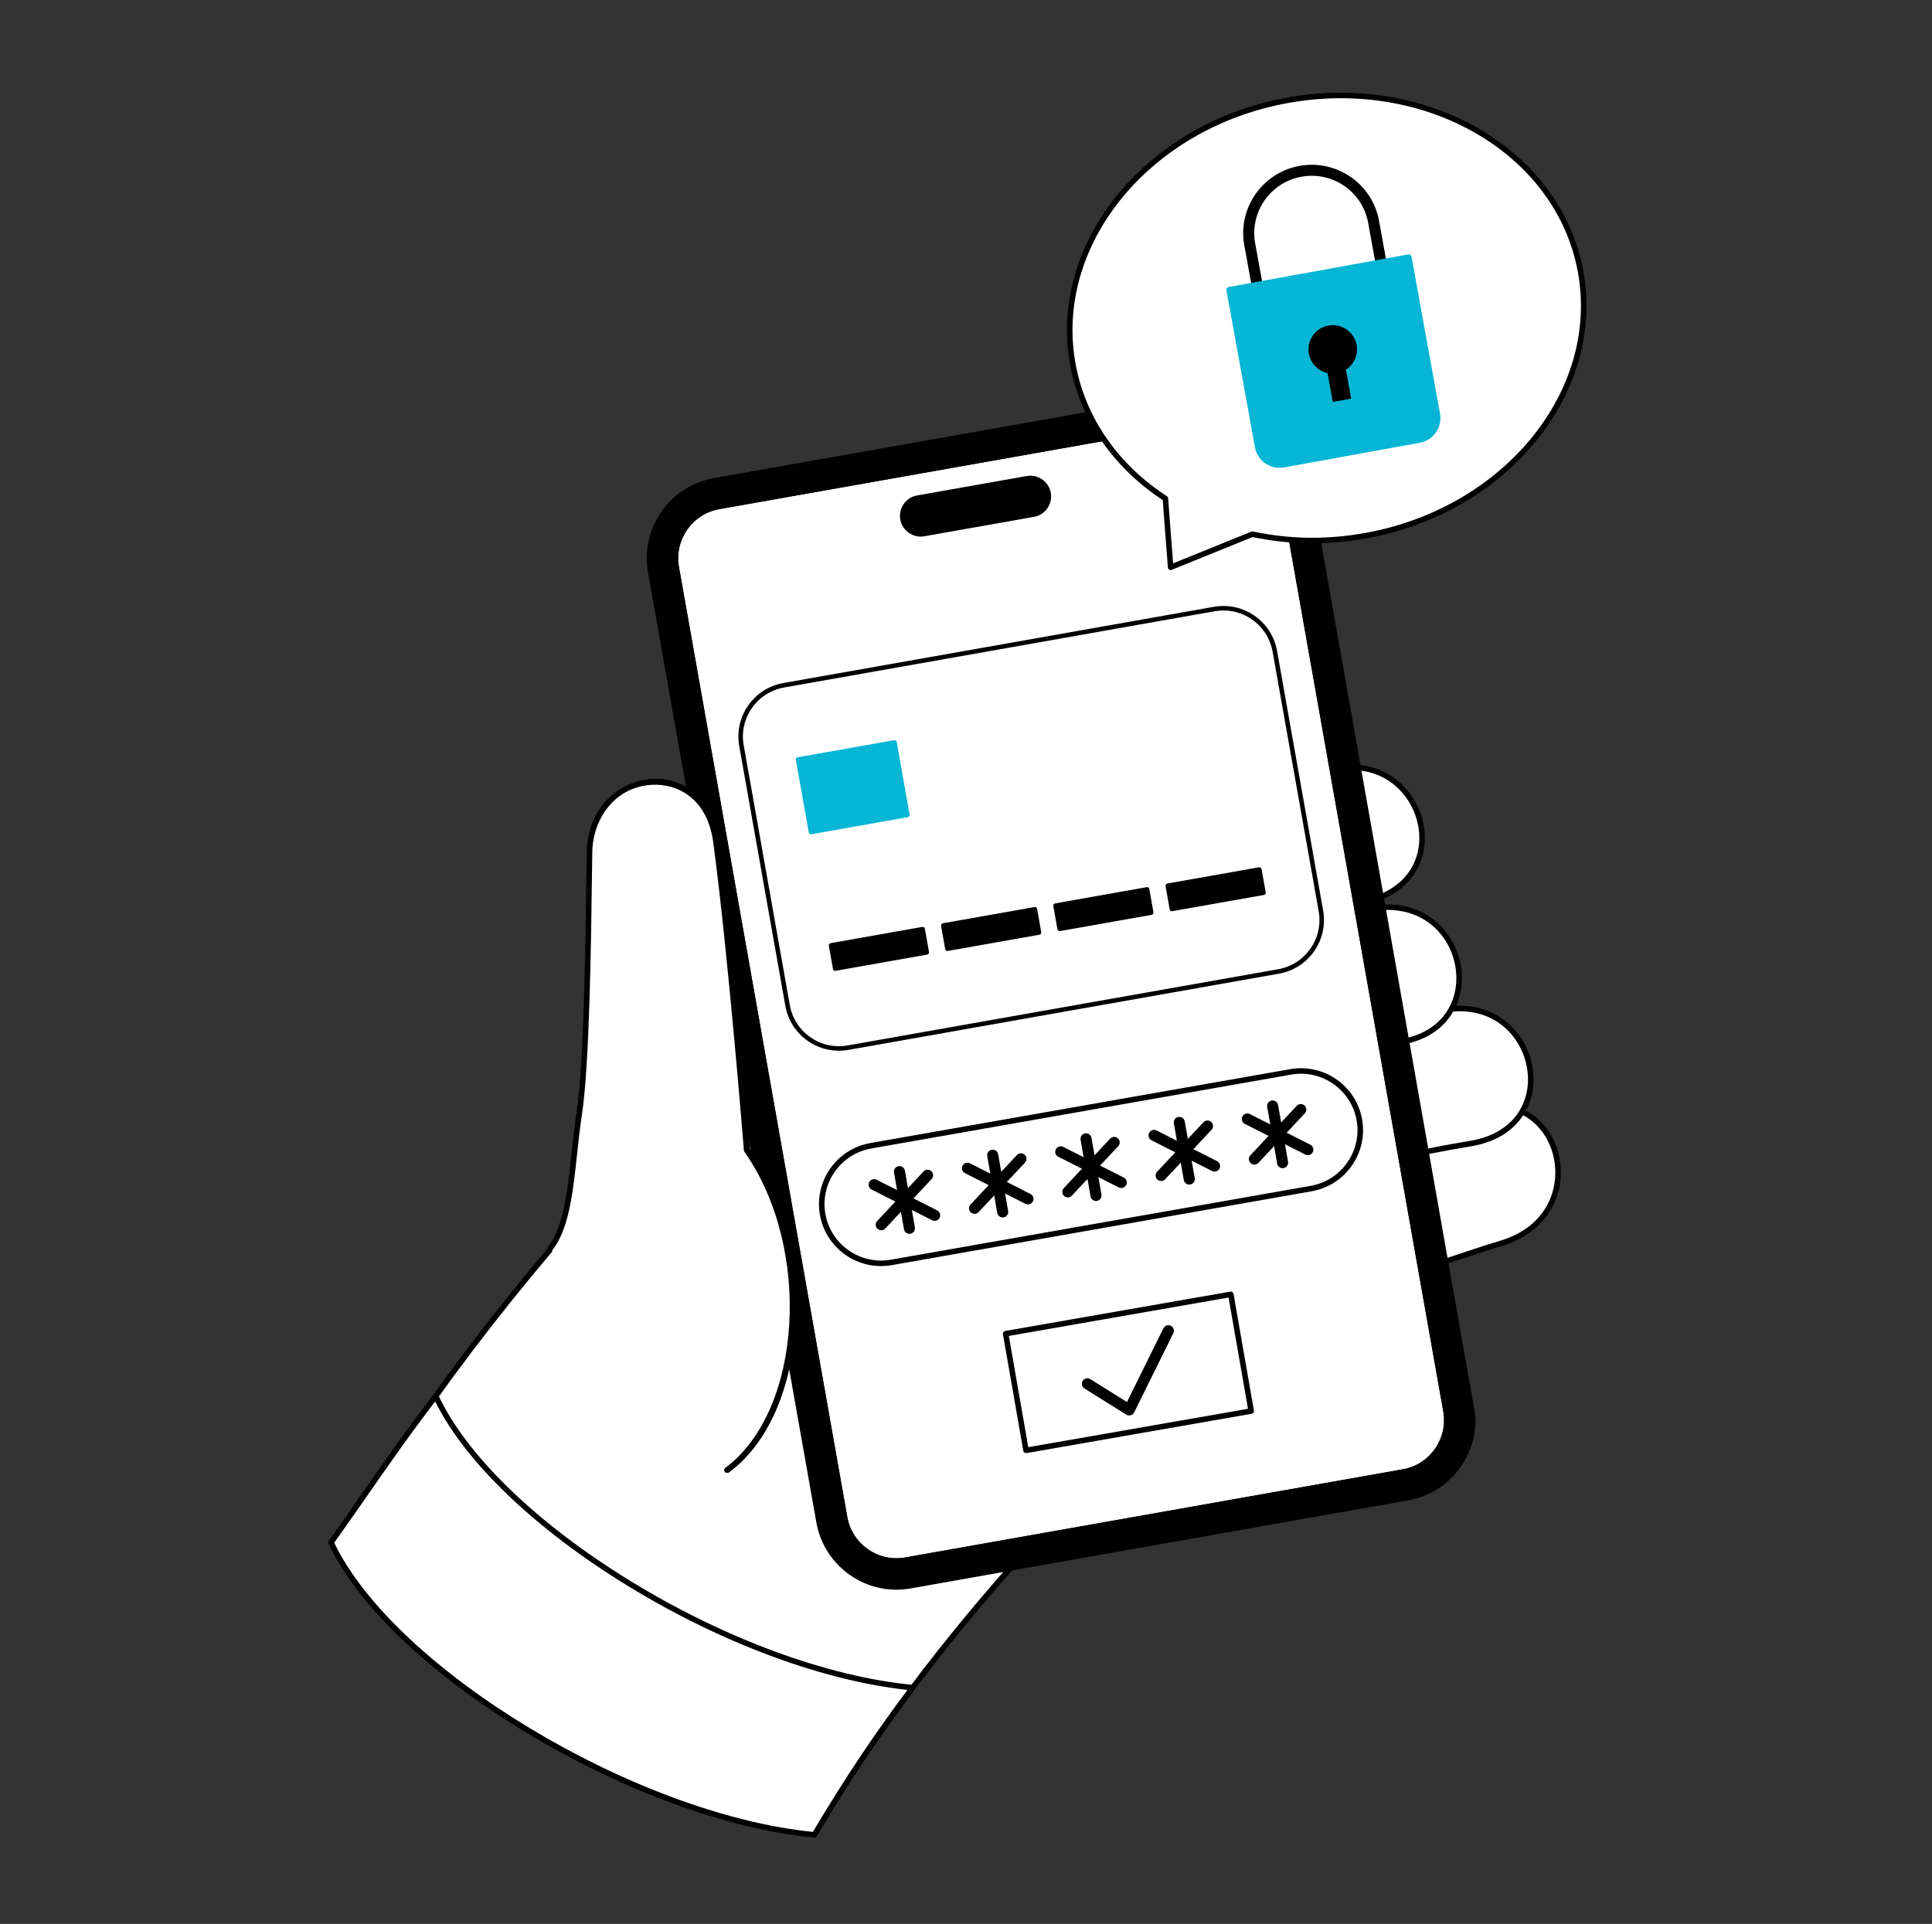 <svg width="246" height="245" viewBox="0 0 246 245" fill="none" xmlns="http://www.w3.org/2000/svg">
<rect x="0" y="0" width="246" height="245" fill="#333333" stroke="none"/>
<g clip-path="url(#clip0_3226_301)">
<path d="M103.686 233.655C113.39 217.017 126.385 201.267 140.661 186.854C172.8 152.645 125.886 104.661 91.081 136.286C74.233 153.253 59.925 170.334 48.402 188.183C61.763 212.924 79.668 228.918 103.686 233.655Z" fill="white"/>
<path d="M103.715 234.008C103.684 234.01 103.653 234.009 103.621 234.002C91.856 231.682 81.158 226.531 71.824 218.692C62.906 211.202 54.923 200.994 48.095 188.352C48.065 188.296 48.05 188.234 48.053 188.17C48.055 188.107 48.075 188.046 48.109 187.992C59.195 170.821 73.17 153.827 90.834 136.038L90.847 136.026C98.999 128.618 108.406 125.042 118.052 125.683C126.638 126.254 134.867 130.141 141.222 136.629C147.579 143.117 151.308 151.436 151.722 160.052C152.187 169.729 148.452 179.08 140.92 187.097C125.316 202.851 112.894 218.574 103.993 233.834C103.934 233.936 103.829 233.999 103.715 234.008ZM48.814 188.2C55.577 200.679 63.47 210.755 72.277 218.151C81.454 225.858 91.961 230.941 103.511 233.261C112.433 218.017 124.847 202.322 140.413 186.606C147.804 178.739 151.474 169.566 151.018 160.086C150.612 151.643 146.954 143.488 140.719 137.123C134.485 130.76 126.419 126.947 118.005 126.388C108.558 125.76 99.332 129.272 91.327 136.543C73.762 154.233 59.853 171.132 48.814 188.2Z" fill="black"/>
<path d="M137.71 189.879C137.71 189.879 158.502 171.109 162.305 168.825C165.31 167.02 185.705 159.95 191.113 158.345C202.947 154.833 199.17 138.596 188.225 141.122C182.019 142.555 159.682 147.693 155.076 150.172C149.016 153.432 137.699 162.877 137.699 162.877" fill="white"/>
<path d="M137.732 190.23C137.659 190.236 137.586 190.218 137.523 190.18C137.46 190.142 137.411 190.085 137.382 190.017C137.353 189.95 137.346 189.875 137.361 189.803C137.377 189.731 137.415 189.665 137.47 189.616C138.32 188.849 158.33 170.796 162.118 168.521C165.113 166.723 185.53 159.632 191.008 158.006C197.14 156.186 198.796 151.033 197.74 147.015C196.787 143.388 193.498 140.266 188.299 141.465L188.077 141.517C169.28 145.855 158.231 148.871 155.238 150.482C149.279 153.688 138.032 163.054 137.919 163.148C137.847 163.208 137.755 163.237 137.662 163.228C137.569 163.22 137.483 163.175 137.423 163.103C137.363 163.031 137.334 162.938 137.343 162.845C137.351 162.751 137.396 162.665 137.468 162.605C137.582 162.511 148.883 153.1 154.904 149.86C157.953 148.219 169.06 145.181 187.918 140.829L188.14 140.777C190.675 140.192 193.019 140.547 194.919 141.802C196.62 142.925 197.863 144.713 198.421 146.836C199.037 149.178 198.76 151.623 197.643 153.722C196.382 156.093 194.156 157.808 191.208 158.683C185.751 160.303 165.439 167.35 162.48 169.127C158.75 171.367 138.149 189.953 137.941 190.141C137.883 190.193 137.81 190.225 137.732 190.23Z" fill="black"/>
<path d="M138.167 166.676C138.167 166.676 154.507 152.536 157.889 151.614C161.27 150.692 181.659 146.53 187.227 145.632C199.413 143.668 195.982 127.383 184.803 128.483C178.465 129.107 153.372 132.298 148.425 133.992C143.477 135.687 129.794 147.4 129.794 147.4" fill="white"/>
<path d="M138.191 167.027C138.117 167.032 138.044 167.014 137.98 166.976C137.917 166.937 137.868 166.879 137.839 166.81C137.811 166.742 137.805 166.666 137.822 166.594C137.839 166.521 137.878 166.456 137.934 166.408C138.604 165.828 154.374 152.204 157.793 151.272C161.264 150.326 181.58 146.183 187.169 145.283C189.807 144.857 191.876 143.699 193.154 141.932C194.277 140.377 194.75 138.397 194.486 136.356C193.948 132.199 190.456 128.28 184.835 128.834C178.745 129.433 153.533 132.614 148.536 134.325C143.709 135.979 130.156 147.551 130.02 147.668C129.985 147.698 129.944 147.721 129.9 147.736C129.856 147.751 129.809 147.756 129.763 147.753C129.716 147.749 129.671 147.737 129.63 147.716C129.588 147.695 129.551 147.666 129.521 147.63C129.491 147.595 129.468 147.554 129.454 147.509C129.439 147.465 129.434 147.418 129.438 147.372C129.442 147.325 129.455 147.28 129.476 147.239C129.497 147.197 129.527 147.161 129.562 147.131C130.123 146.65 143.354 135.354 148.308 133.657C153.354 131.929 178.659 128.732 184.766 128.131C187.551 127.859 190.051 128.604 192.001 130.291C193.726 131.784 194.887 133.961 195.185 136.265C195.472 138.486 194.954 140.645 193.725 142.346C192.335 144.267 190.107 145.524 187.281 145.979C181.703 146.879 161.438 151.01 157.979 151.953C155.365 152.666 144.026 162.069 138.395 166.942C138.338 166.991 138.267 167.021 138.191 167.027Z" fill="black"/>
<path d="M128.409 152.52C128.409 152.52 144.006 138.002 147.475 137.504C150.944 137.005 172.076 133.399 177.684 132.787C189.953 131.447 187.355 115.008 176.134 115.537C169.773 115.836 145.364 117.778 140.246 118.85C135.128 119.922 119.541 133.731 119.541 133.731" fill="white"/>
<path d="M128.438 152.871C128.365 152.877 128.293 152.86 128.23 152.822C128.167 152.784 128.118 152.728 128.088 152.661C128.059 152.594 128.051 152.519 128.066 152.447C128.081 152.376 128.118 152.31 128.172 152.261C128.812 151.665 143.89 137.662 147.428 137.154C148.545 136.993 151.483 136.512 155.201 135.903C163.069 134.615 173.844 132.85 177.648 132.435C180.304 132.145 182.43 131.094 183.796 129.395C184.997 127.9 185.57 125.947 185.41 123.894C185.084 119.715 181.8 115.623 176.154 115.889C169.308 116.212 145.337 118.145 140.321 119.195C135.352 120.236 119.932 133.858 119.777 133.995C119.707 134.057 119.616 134.089 119.522 134.083C119.429 134.077 119.342 134.035 119.28 133.965C119.249 133.93 119.226 133.89 119.211 133.846C119.196 133.802 119.189 133.755 119.192 133.709C119.195 133.663 119.207 133.618 119.227 133.576C119.247 133.534 119.276 133.497 119.31 133.466C119.35 133.432 123.267 129.966 127.759 126.415C133.822 121.622 138.001 118.96 140.177 118.504C145.467 117.397 170.142 115.465 176.121 115.184C178.915 115.052 181.375 115.926 183.237 117.71C184.884 119.289 185.932 121.523 186.113 123.839C186.436 127.976 183.967 132.456 177.725 133.137C173.939 133.55 163.175 135.313 155.315 136.6C151.593 137.209 148.653 137.691 147.528 137.853C146.756 137.963 144.345 139.1 136.874 145.466C132.596 149.11 128.691 152.742 128.652 152.778C128.593 152.832 128.518 152.865 128.438 152.871Z" fill="black"/>
<path d="M119.638 137.966C119.638 137.966 136.083 125.601 139.152 123.905C142.34 122.144 168.426 116.081 173.923 114.817C185.953 112.051 181.456 96.028 170.374 97.866C164.091 98.908 134.124 107.108 129.088 108.894C124.159 110.642 91.081 136.286 91.081 136.286" fill="white"/>
<path d="M119.667 138.318C119.591 138.323 119.515 138.304 119.451 138.263C119.386 138.222 119.337 138.161 119.31 138.09C119.283 138.018 119.28 137.94 119.302 137.867C119.323 137.793 119.368 137.729 119.428 137.683C120.101 137.178 135.929 125.284 138.984 123.596C142.249 121.792 168.598 115.68 173.846 114.473C176.451 113.874 178.439 112.581 179.597 110.733C180.616 109.108 180.958 107.101 180.559 105.081C179.748 100.969 176.009 97.29 170.433 98.214C164.182 99.251 134.283 107.427 129.208 109.226C124.388 110.935 91.629 136.309 91.299 136.565C91.225 136.622 91.131 136.647 91.039 136.635C90.946 136.623 90.862 136.575 90.805 136.501C90.748 136.427 90.723 136.333 90.734 136.241C90.746 136.148 90.794 136.064 90.867 136.006C92.22 134.958 124.047 110.307 128.973 108.561C134.061 106.756 164.047 98.558 170.318 97.517C173.076 97.06 175.623 97.64 177.68 99.194C179.5 100.57 180.801 102.666 181.251 104.945C182.054 109.016 180.124 113.754 174.004 115.161C170.797 115.899 142.574 122.419 139.324 124.215C136.312 125.879 120.016 138.125 119.852 138.248C119.798 138.288 119.734 138.312 119.667 138.318Z" fill="black"/>
<path d="M116.203 214.915C93.33 212.733 63.117 194.123 55.477 177.801C50.684 183.992 46.635 190.136 42.147 196.425C49.787 212.746 80.815 231.473 103.688 233.655C107.401 227.41 111.131 221.655 116.203 214.915Z" fill="white"/>
<path d="M103.717 234.008C103.698 234.01 103.678 234.009 103.657 234.008C92.695 232.962 79.344 228.091 67.026 220.646C54.681 213.183 45.498 204.41 41.831 196.576C41.804 196.519 41.794 196.456 41.799 196.394C41.805 196.331 41.827 196.272 41.863 196.221C43.305 194.2 44.722 192.165 46.093 190.197C48.969 186.066 51.944 181.794 55.202 177.586C55.239 177.539 55.287 177.501 55.343 177.478C55.398 177.454 55.459 177.445 55.519 177.452C55.579 177.459 55.636 177.481 55.685 177.516C55.734 177.551 55.773 177.598 55.799 177.653C59.422 185.393 68.357 194.034 80.314 201.36C92.324 208.719 105.418 213.532 116.239 214.565C116.301 214.571 116.361 214.593 116.412 214.63C116.463 214.667 116.503 214.716 116.528 214.774C116.553 214.831 116.563 214.894 116.556 214.957C116.548 215.019 116.525 215.079 116.487 215.129C111.911 221.21 108.174 226.806 103.993 233.837C103.934 233.937 103.831 234 103.717 234.008ZM42.557 196.462C50.249 212.535 80.838 231.02 103.503 233.283C107.537 226.511 111.168 221.06 115.549 215.204C104.749 214.04 91.815 209.235 79.947 201.963C68.14 194.728 59.238 186.197 55.411 178.47C52.299 182.518 49.439 186.625 46.671 190.601C45.337 192.516 43.96 194.494 42.557 196.462Z" fill="black"/>
<path d="M92.648 187.194C102.61 179.792 103.895 158.938 95.135 146.444C95.135 146.444 93.14 121.4 91.224 107.148C89.714 95.921 75.438 97.803 75.183 108.355C75.092 112.143 75.035 134.27 73.888 141.79C72.907 148.223 72.969 155.441 70.211 158.961" fill="white"/>
<path d="M92.677 187.545C92.601 187.551 92.525 187.532 92.461 187.491C92.396 187.45 92.347 187.388 92.32 187.317C92.294 187.245 92.291 187.166 92.313 187.093C92.334 187.02 92.379 186.955 92.441 186.91C102.231 179.635 103.469 158.94 94.85 146.647C94.814 146.595 94.792 146.535 94.787 146.472C94.767 146.222 92.771 121.275 90.878 107.195C90.118 101.545 86.228 99.738 83.127 99.907C78.268 100.169 75.635 104.362 75.538 108.363C75.523 109.008 75.508 110.213 75.489 111.738C75.393 119.478 75.194 135.583 74.239 141.843C73.986 143.505 73.8 145.239 73.621 146.916C73.094 151.841 72.595 156.493 70.491 159.178C70.433 159.252 70.348 159.3 70.255 159.311C70.163 159.322 70.069 159.296 69.996 159.238C69.922 159.18 69.875 159.095 69.864 159.002C69.853 158.909 69.879 158.816 69.936 158.742C71.916 156.216 72.404 151.662 72.92 146.841C73.1 145.156 73.287 143.413 73.543 141.736C74.49 135.524 74.689 119.453 74.784 111.729C74.803 110.201 74.818 108.994 74.834 108.346C74.898 105.712 75.811 103.429 77.476 101.743C78.981 100.22 80.977 99.316 83.088 99.202C85.092 99.092 87.013 99.72 88.497 100.969C90.16 102.368 91.225 104.488 91.576 107.101C93.412 120.756 95.344 144.606 95.482 146.32C99.664 152.33 101.772 160.499 101.267 168.749C100.758 177.06 97.694 183.885 92.861 187.477C92.805 187.518 92.742 187.541 92.677 187.545Z" fill="black"/>
</g>
<g clip-path="url(#clip1_3226_301)">
<path d="M91.559 64.654L154.946 53.424C158.497 52.795 161.886 55.167 162.515 58.722L183.951 179.714C184.58 183.269 182.213 186.661 178.662 187.29L115.275 198.52C111.724 199.149 108.336 196.777 107.706 193.222L86.271 72.23C85.641 68.675 88.008 65.283 91.559 64.654Z" fill="white"/>
<path d="M115.308 198.699L178.695 187.469C182.339 186.824 184.777 183.331 184.131 179.682L162.696 58.69C162.049 55.042 158.559 52.599 154.916 53.245L91.528 64.475C87.885 65.12 85.446 68.613 86.093 72.262L107.528 193.254C108.174 196.902 111.664 199.345 115.308 198.699ZM154.979 53.603C158.425 52.993 161.726 55.303 162.337 58.754L183.773 179.746C184.384 183.196 182.078 186.5 178.632 187.111L115.244 198.341C111.798 198.951 108.497 196.641 107.886 193.19L86.451 72.198C85.84 68.748 88.146 65.444 91.592 64.833L154.979 53.603Z" fill="black"/>
<path d="M90.923 61.068L154.31 49.838C159.83 48.86 165.117 52.56 166.096 58.087L187.531 179.079C188.51 184.605 184.816 189.897 179.297 190.875L115.91 202.105C110.39 203.082 105.103 199.382 104.124 193.855L82.689 72.863C81.71 67.337 85.404 62.045 90.923 61.068ZM107.705 193.221C108.335 196.776 111.724 199.148 115.274 198.519L178.662 187.289C182.212 186.66 184.58 183.268 183.95 179.713L162.515 58.721C161.885 55.166 158.496 52.794 154.946 53.423L91.558 64.653C88.008 65.282 85.64 68.674 86.27 72.229L107.705 193.221Z" fill="black"/>
<path d="M115.943 202.284L179.33 191.054C184.948 190.059 188.708 184.672 187.711 179.047L166.276 58.055C165.28 52.43 159.898 48.663 154.28 49.659L90.893 60.888C85.274 61.884 81.514 67.27 82.511 72.895L103.946 193.887C104.943 199.512 110.324 203.279 115.943 202.284ZM154.343 50.017C159.764 49.057 164.956 52.691 165.918 58.119L187.353 179.111C188.315 184.538 184.687 189.735 179.266 190.695L115.879 201.925C110.458 202.886 105.266 199.251 104.304 193.824L82.869 72.832C81.907 67.404 85.535 62.207 90.956 61.247L154.343 50.017ZM115.307 198.698L178.694 187.468C182.338 186.823 184.776 183.33 184.13 179.682L162.695 58.69C162.049 55.041 158.559 52.599 154.915 53.244L91.528 64.474C87.884 65.12 85.446 68.613 86.092 72.261L107.527 193.253C108.174 196.901 111.664 199.344 115.307 198.698L115.307 198.698ZM154.979 53.603C158.425 52.992 161.726 55.303 162.337 58.753L183.772 179.745C184.383 183.196 182.077 186.499 178.631 187.11L115.244 198.34C111.798 198.95 108.497 196.64 107.885 193.189L86.45 72.197C85.839 68.747 88.145 65.443 91.591 64.833L154.979 53.603Z" fill="black"/>
<path d="M116.8 63.274L130.77 60.799C132.105 60.563 133.38 61.455 133.616 62.792L133.616 62.792C133.853 64.129 132.963 65.405 131.627 65.641L117.658 68.116C116.322 68.353 115.048 67.46 114.811 66.124L114.811 66.124C114.574 64.787 115.465 63.511 116.8 63.274Z" fill="black"/>
<path d="M117.691 68.295L131.66 65.82C133.092 65.567 134.051 64.194 133.797 62.76C133.543 61.327 132.171 60.367 130.739 60.62L116.769 63.095C115.337 63.349 114.379 64.722 114.633 66.155C114.887 67.589 116.259 68.549 117.691 68.295ZM130.803 60.979C132.037 60.76 133.219 61.588 133.438 62.824C133.657 64.059 132.831 65.243 131.597 65.462L117.627 67.937C116.393 68.155 115.21 67.328 114.991 66.092C114.772 64.856 115.598 63.672 116.833 63.454L130.803 60.979Z" fill="black"/>
</g>
<g clip-path="url(#clip2_3226_301)">
<path d="M136.608 46.425C133.8 31.125 145.994 16.067 163.843 12.79C181.693 9.514 198.44 19.261 201.248 34.56C204.056 49.86 191.862 64.919 174.013 68.195C168.978 69.119 164.031 69.007 159.46 68.026L149.055 72.244L148.382 63.483C142.284 59.521 137.921 53.581 136.608 46.425Z" fill="white"/>
<path d="M174.078 68.539C169.147 69.444 164.241 69.395 159.494 68.391L149.19 72.568C149.138 72.589 149.083 72.597 149.028 72.593C148.973 72.588 148.92 72.571 148.873 72.542C148.826 72.513 148.786 72.473 148.758 72.426C148.729 72.379 148.712 72.326 148.707 72.271L148.048 63.682C141.719 59.519 137.537 53.419 136.265 46.488C133.427 31.023 145.771 15.752 163.783 12.446C181.794 9.14 198.757 19.032 201.596 34.497C204.434 49.962 192.09 65.233 174.078 68.539ZM159.399 67.681C159.444 67.673 159.491 67.674 159.536 67.683C164.225 68.689 169.075 68.745 173.952 67.85C191.582 64.614 203.674 49.709 200.905 34.624C198.136 19.538 181.54 9.899 163.909 13.135C146.278 16.371 134.187 31.276 136.956 46.361C138.203 53.154 142.33 59.131 148.577 63.19C148.668 63.249 148.727 63.347 148.735 63.456L149.371 71.739L159.33 67.702C159.352 67.692 159.376 67.686 159.399 67.681Z" fill="black"/>
</g>
<g clip-path="url(#clip3_3226_301)">
<path d="M162.809 123.707L107.983 133.415C104.37 134.055 100.921 131.646 100.28 128.034L94.412 94.962C93.771 91.35 96.181 87.904 99.794 87.264L154.62 77.556C158.234 76.916 161.683 79.325 162.324 82.937L168.192 116.009C168.832 119.621 166.423 123.067 162.809 123.707Z" fill="white"/>
<path d="M105.744 133.725C104.716 133.564 103.73 133.17 102.852 132.556C101.334 131.496 100.32 129.908 99.996 128.086L94.128 95.014C93.805 93.191 94.211 91.352 95.271 89.835C96.332 88.318 97.92 87.305 99.744 86.982L154.569 77.274C158.334 76.608 161.939 79.126 162.607 82.888L168.475 115.96C169.142 119.722 166.623 123.326 162.859 123.992L108.033 133.7C107.277 133.835 106.503 133.844 105.744 133.725ZM156.758 77.818C156.083 77.713 155.379 77.715 154.67 77.841L99.844 87.549C98.172 87.845 96.716 88.774 95.743 90.165C94.77 91.556 94.398 93.242 94.695 94.913L100.563 127.985C100.859 129.657 101.789 131.112 103.181 132.085C104.573 133.057 106.261 133.429 107.933 133.133L162.758 123.425C166.21 122.814 168.52 119.51 167.908 116.061L162.04 82.989C161.553 80.248 159.367 78.227 156.758 77.818Z" fill="black"/>
<path d="M101.616 96.719L113.89 94.546L115.529 103.783L103.255 105.956L101.616 96.719Z" fill="#06B6D4"/>
<path d="M103.216 106.24C103.157 106.23 103.102 106.203 103.059 106.161C103.016 106.119 102.988 106.064 102.977 106.005L101.338 96.768C101.325 96.693 101.342 96.616 101.386 96.554C101.43 96.491 101.496 96.448 101.571 96.435L113.845 94.262C113.92 94.249 113.998 94.266 114.06 94.309C114.123 94.353 114.165 94.42 114.179 94.495L115.818 103.732C115.831 103.807 115.814 103.884 115.77 103.947C115.727 104.009 115.66 104.052 115.585 104.065L103.311 106.238C103.279 106.244 103.247 106.244 103.216 106.24ZM101.956 96.951L103.494 105.622L115.201 103.549L113.663 94.879L101.956 96.951Z" fill="#06B6D4"/>
<path d="M105.812 120.388L117.472 118.324L117.996 121.282L106.336 123.346L105.812 120.388Z" fill="black"/>
<path d="M106.301 123.63C106.242 123.621 106.187 123.593 106.144 123.551C106.101 123.509 106.073 123.455 106.062 123.396L105.537 120.438C105.531 120.401 105.532 120.363 105.54 120.326C105.548 120.289 105.563 120.254 105.585 120.223C105.606 120.192 105.634 120.166 105.666 120.146C105.698 120.125 105.733 120.112 105.771 120.105L117.431 118.04C117.468 118.034 117.506 118.035 117.543 118.043C117.58 118.051 117.615 118.066 117.646 118.088C117.677 118.109 117.703 118.137 117.723 118.169C117.744 118.201 117.758 118.236 117.764 118.273L118.289 121.231C118.295 121.268 118.295 121.306 118.287 121.343C118.278 121.38 118.263 121.415 118.241 121.446C118.22 121.477 118.192 121.503 118.16 121.523C118.129 121.544 118.093 121.557 118.056 121.564L106.396 123.629C106.364 123.635 106.332 123.635 106.301 123.63ZM106.154 120.621L106.579 123.012L117.672 121.048L117.248 118.657L106.154 120.621ZM120.11 117.859L131.769 115.795L132.294 118.752L120.634 120.816L120.11 117.859Z" fill="black"/>
<path d="M120.59 121.1C120.531 121.091 120.476 121.063 120.433 121.021C120.39 120.979 120.362 120.925 120.351 120.866L119.827 117.909C119.82 117.872 119.821 117.833 119.829 117.797C119.837 117.76 119.852 117.725 119.874 117.694C119.896 117.663 119.923 117.636 119.955 117.616C119.987 117.596 120.022 117.582 120.06 117.575L131.72 115.511C131.795 115.497 131.872 115.515 131.935 115.558C131.997 115.602 132.04 115.669 132.053 115.744L132.578 118.701C132.585 118.738 132.584 118.776 132.576 118.813C132.568 118.85 132.552 118.885 132.531 118.916C132.509 118.947 132.481 118.973 132.45 118.994C132.418 119.014 132.382 119.028 132.345 119.034L120.685 121.099C120.654 121.105 120.621 121.105 120.59 121.1ZM120.443 118.091L120.868 120.482L131.961 118.518L131.537 116.127L120.443 118.091ZM134.399 115.33L146.059 113.266L146.583 116.223L134.923 118.287L134.399 115.33Z" fill="black"/>
<path d="M134.879 118.568C134.82 118.559 134.765 118.531 134.722 118.489C134.679 118.447 134.651 118.393 134.64 118.334L134.116 115.377C134.109 115.34 134.11 115.301 134.118 115.265C134.126 115.228 134.141 115.193 134.163 115.162C134.185 115.131 134.212 115.104 134.244 115.084C134.276 115.064 134.312 115.05 134.349 115.043L146.009 112.979C146.046 112.972 146.084 112.973 146.121 112.981C146.158 112.989 146.193 113.004 146.224 113.026C146.255 113.048 146.281 113.075 146.302 113.107C146.322 113.139 146.336 113.174 146.342 113.212L146.867 116.169C146.874 116.206 146.873 116.244 146.865 116.281C146.857 116.318 146.841 116.353 146.82 116.384C146.798 116.415 146.77 116.441 146.739 116.462C146.707 116.482 146.671 116.496 146.634 116.502L134.974 118.567C134.943 118.573 134.911 118.573 134.879 118.568ZM134.732 115.559L135.157 117.95L146.25 115.986L145.826 113.595L134.732 115.559ZM148.688 112.798L160.348 110.734L160.872 113.692L149.213 115.756L148.688 112.798Z" fill="black"/>
<path d="M149.172 116.037C149.113 116.028 149.058 116.001 149.015 115.959C148.973 115.917 148.944 115.862 148.934 115.803L148.409 112.846C148.402 112.809 148.403 112.771 148.411 112.734C148.419 112.697 148.435 112.662 148.456 112.631C148.478 112.6 148.505 112.574 148.537 112.553C148.569 112.533 148.605 112.519 148.642 112.513L160.302 110.448C160.339 110.441 160.377 110.442 160.414 110.45C160.451 110.458 160.486 110.474 160.517 110.495C160.548 110.517 160.574 110.545 160.595 110.576C160.615 110.608 160.629 110.644 160.636 110.681L161.16 113.638C161.167 113.676 161.166 113.714 161.158 113.751C161.15 113.788 161.134 113.822 161.113 113.853C161.091 113.884 161.064 113.911 161.032 113.931C161 113.951 160.964 113.965 160.927 113.972L149.267 116.036C149.236 116.042 149.204 116.042 149.172 116.037ZM149.026 113.029L149.45 115.42L160.543 113.455L160.119 111.064L149.026 113.029Z" fill="black"/>
</g>
<g clip-path="url(#clip4_3226_301)">
<path d="M166.953 151.358L113.494 160.766C109.384 161.49 105.467 158.75 104.745 154.647C104.023 150.545 106.769 146.632 110.879 145.909L164.338 136.501C168.448 135.778 172.365 138.518 173.087 142.62C173.809 146.723 171.063 150.635 166.953 151.358Z" fill="white"/>
<path d="M167.016 151.705L113.556 161.113C109.262 161.869 105.154 158.996 104.4 154.709C103.645 150.421 106.525 146.319 110.82 145.563L164.279 136.155C168.574 135.399 172.681 138.272 173.436 142.559C174.19 146.847 171.31 150.949 167.016 151.705ZM110.942 146.256C107.03 146.944 104.406 150.681 105.093 154.586C105.781 158.492 109.523 161.109 113.435 160.42L166.894 151.012C170.806 150.324 173.429 146.587 172.742 142.681C172.055 138.776 168.313 136.159 164.401 136.848L110.942 146.256Z" fill="black"/>
<path d="M115.919 157.116C115.735 157.149 115.546 157.107 115.393 157C115.24 156.893 115.135 156.729 115.103 156.546L113.833 149.328C113.801 149.144 113.843 148.955 113.95 148.802C114.057 148.649 114.221 148.545 114.405 148.513C114.589 148.48 114.778 148.522 114.931 148.629C115.084 148.736 115.188 148.9 115.221 149.083L116.491 156.301C116.523 156.485 116.481 156.674 116.374 156.827C116.267 156.98 116.103 157.084 115.919 157.116Z" fill="black"/>
<path d="M112.329 156.658C112.183 156.684 112.033 156.663 111.9 156.599C111.767 156.535 111.657 156.431 111.587 156.301C111.516 156.171 111.489 156.023 111.507 155.876C111.526 155.73 111.591 155.593 111.692 155.485L117.596 149.184C117.724 149.048 117.9 148.968 118.087 148.961C118.274 148.955 118.456 149.023 118.592 149.151C118.728 149.278 118.809 149.454 118.815 149.641C118.821 149.827 118.753 150.009 118.625 150.145L112.721 156.446C112.617 156.557 112.479 156.632 112.329 156.658Z" fill="black"/>
<path d="M119.128 155.462C118.983 155.487 118.829 155.468 118.688 155.396L110.987 151.489C110.905 151.447 110.831 151.39 110.771 151.319C110.711 151.249 110.665 151.168 110.637 151.08C110.608 150.992 110.597 150.9 110.604 150.808C110.611 150.715 110.637 150.626 110.679 150.543C110.721 150.461 110.778 150.388 110.849 150.328C110.919 150.267 111 150.222 111.088 150.193C111.176 150.164 111.269 150.153 111.361 150.161C111.454 150.168 111.544 150.193 111.626 150.235L119.327 154.142C119.458 154.208 119.566 154.315 119.634 154.446C119.701 154.577 119.726 154.727 119.704 154.873C119.682 155.019 119.615 155.154 119.511 155.26C119.408 155.366 119.274 155.436 119.128 155.462ZM127.793 155.027C127.609 155.059 127.42 155.017 127.267 154.91C127.114 154.803 127.01 154.64 126.977 154.456L125.707 147.238C125.675 147.054 125.717 146.865 125.824 146.712C125.931 146.56 126.095 146.456 126.279 146.423C126.463 146.391 126.653 146.433 126.806 146.54C126.959 146.647 127.063 146.81 127.095 146.994L128.365 154.212C128.398 154.395 128.355 154.585 128.248 154.737C128.141 154.89 127.977 154.994 127.793 155.027Z" fill="black"/>
<path d="M124.212 154.568C124.066 154.594 123.916 154.574 123.783 154.509C123.65 154.445 123.54 154.341 123.47 154.211C123.399 154.081 123.371 153.933 123.39 153.786C123.409 153.64 123.474 153.503 123.575 153.395L129.479 147.094C129.607 146.958 129.783 146.878 129.97 146.872C130.063 146.869 130.155 146.884 130.241 146.916C130.328 146.949 130.407 146.998 130.475 147.061C130.542 147.124 130.597 147.2 130.635 147.284C130.673 147.368 130.694 147.459 130.698 147.551C130.701 147.643 130.685 147.735 130.653 147.822C130.62 147.908 130.571 147.988 130.508 148.055L124.604 154.356C124.5 154.467 124.362 154.542 124.212 154.568Z" fill="black"/>
<path d="M131.011 153.37C130.866 153.395 130.712 153.376 130.57 153.304L122.87 149.397C122.787 149.355 122.714 149.298 122.654 149.228C122.594 149.157 122.548 149.076 122.519 148.988C122.491 148.9 122.48 148.808 122.487 148.716C122.494 148.624 122.519 148.534 122.561 148.451C122.603 148.369 122.661 148.296 122.731 148.236C122.802 148.176 122.883 148.13 122.971 148.101C123.059 148.073 123.152 148.062 123.244 148.069C123.337 148.076 123.426 148.101 123.509 148.143L131.209 152.05C131.341 152.117 131.449 152.223 131.516 152.354C131.584 152.486 131.609 152.635 131.587 152.781C131.565 152.927 131.498 153.062 131.394 153.168C131.291 153.274 131.157 153.344 131.011 153.37ZM139.676 152.935C139.492 152.967 139.303 152.925 139.15 152.818C138.997 152.711 138.893 152.548 138.86 152.364L137.59 145.146C137.558 144.962 137.6 144.773 137.707 144.621C137.814 144.468 137.978 144.364 138.162 144.331C138.346 144.299 138.536 144.341 138.689 144.448C138.842 144.555 138.946 144.718 138.978 144.902L140.248 152.12C140.281 152.304 140.238 152.493 140.131 152.646C140.024 152.798 139.86 152.902 139.676 152.935Z" fill="black"/>
<path d="M136.087 152.477C135.941 152.502 135.791 152.482 135.658 152.418C135.525 152.354 135.415 152.249 135.345 152.119C135.274 151.99 135.246 151.841 135.265 151.695C135.284 151.548 135.349 151.411 135.45 151.303L141.354 145.003C141.482 144.866 141.658 144.786 141.845 144.78C142.032 144.774 142.213 144.842 142.35 144.969C142.486 145.096 142.566 145.273 142.573 145.459C142.579 145.646 142.51 145.827 142.383 145.963L136.479 152.264C136.375 152.376 136.237 152.45 136.087 152.477Z" fill="black"/>
<path d="M142.886 151.28C142.741 151.306 142.587 151.286 142.445 151.214L134.745 147.307C134.578 147.223 134.452 147.076 134.394 146.898C134.337 146.721 134.352 146.528 134.436 146.362C134.521 146.195 134.669 146.069 134.846 146.011C135.024 145.954 135.217 145.969 135.384 146.053L143.084 149.96C143.216 150.027 143.324 150.133 143.391 150.265C143.459 150.396 143.484 150.545 143.462 150.691C143.44 150.837 143.373 150.972 143.269 151.078C143.166 151.184 143.032 151.254 142.886 151.28ZM151.551 150.845C151.367 150.877 151.178 150.835 151.025 150.728C150.872 150.621 150.768 150.458 150.735 150.274L149.465 143.056C149.433 142.873 149.475 142.684 149.582 142.531C149.69 142.378 149.853 142.274 150.037 142.241C150.221 142.209 150.411 142.251 150.564 142.358C150.717 142.465 150.821 142.628 150.853 142.812L152.123 150.03C152.156 150.214 152.114 150.403 152.006 150.556C151.899 150.708 151.735 150.813 151.551 150.845Z" fill="black"/>
<path d="M147.969 150.387C147.824 150.413 147.674 150.392 147.541 150.328C147.407 150.264 147.298 150.159 147.227 150.03C147.157 149.9 147.129 149.751 147.148 149.605C147.167 149.458 147.232 149.321 147.333 149.214L153.237 142.913C153.364 142.776 153.541 142.696 153.728 142.69C153.915 142.684 154.096 142.752 154.233 142.879C154.369 143.007 154.449 143.183 154.455 143.369C154.462 143.556 154.393 143.737 154.266 143.873L148.361 150.174C148.257 150.286 148.12 150.36 147.969 150.387Z" fill="black"/>
<path d="M154.769 149.19C154.624 149.216 154.47 149.196 154.328 149.124L146.628 145.218C146.461 145.133 146.335 144.986 146.277 144.809C146.219 144.631 146.234 144.438 146.319 144.272C146.404 144.105 146.551 143.979 146.729 143.922C146.907 143.864 147.1 143.879 147.267 143.963L154.967 147.87C155.099 147.937 155.206 148.043 155.274 148.175C155.342 148.306 155.367 148.455 155.345 148.601C155.323 148.747 155.255 148.883 155.152 148.988C155.049 149.094 154.915 149.165 154.769 149.19ZM163.434 148.755C163.25 148.788 163.06 148.746 162.907 148.639C162.754 148.532 162.65 148.368 162.618 148.185L161.348 140.967C161.315 140.783 161.357 140.594 161.465 140.441C161.572 140.288 161.736 140.184 161.92 140.152C162.104 140.119 162.293 140.161 162.446 140.268C162.599 140.375 162.703 140.539 162.736 140.722L164.006 147.94C164.038 148.124 163.996 148.313 163.889 148.466C163.782 148.619 163.618 148.723 163.434 148.755Z" fill="black"/>
<path d="M159.844 148.295C159.699 148.321 159.549 148.3 159.416 148.236C159.282 148.172 159.173 148.068 159.102 147.938C159.032 147.808 159.004 147.659 159.023 147.513C159.042 147.366 159.107 147.23 159.208 147.122L165.112 140.821C165.239 140.685 165.416 140.604 165.603 140.598C165.79 140.592 165.971 140.66 166.108 140.787C166.244 140.915 166.324 141.091 166.33 141.278C166.337 141.464 166.268 141.645 166.141 141.782L160.236 148.083C160.132 148.194 159.995 148.269 159.844 148.295Z" fill="black"/>
<path d="M166.646 147.098C166.5 147.124 166.346 147.104 166.205 147.032L158.504 143.126C158.422 143.084 158.348 143.026 158.288 142.956C158.228 142.886 158.182 142.804 158.154 142.717C158.125 142.629 158.114 142.536 158.121 142.444C158.128 142.352 158.154 142.262 158.196 142.18C158.238 142.097 158.295 142.024 158.366 141.964C158.436 141.904 158.518 141.858 158.606 141.83C158.694 141.801 158.786 141.79 158.879 141.797C158.971 141.804 159.061 141.829 159.143 141.871L166.844 145.778C166.976 145.845 167.083 145.951 167.151 146.083C167.218 146.214 167.243 146.363 167.221 146.509C167.199 146.655 167.132 146.791 167.029 146.896C166.925 147.002 166.791 147.073 166.646 147.098Z" fill="black"/>
</g>
<g clip-path="url(#clip5_3226_301)">
<path d="M128.047 169.84L156.717 164.83L159.314 179.691L130.643 184.7L128.047 169.84Z" fill="white"/>
<path d="M159.375 180.038L130.705 185.047C130.613 185.063 130.518 185.042 130.442 184.989C130.366 184.935 130.314 184.853 130.298 184.762L127.701 169.901C127.685 169.809 127.706 169.715 127.76 169.638C127.814 169.562 127.895 169.51 127.987 169.494L156.658 164.485C156.749 164.469 156.844 164.49 156.92 164.543C156.997 164.597 157.049 164.679 157.065 164.771L159.661 179.631C159.677 179.723 159.656 179.817 159.602 179.894C159.549 179.97 159.467 180.022 159.375 180.038ZM130.93 184.294L158.907 179.406L156.432 165.238L128.455 170.126L130.93 184.294Z" fill="black"/>
<path d="M143.904 180.245C143.733 180.275 143.557 180.241 143.41 180.149L138.078 176.818C137.749 176.612 137.649 176.178 137.855 175.849C138.061 175.52 138.495 175.42 138.824 175.625L143.496 178.544L148.136 169.153C148.219 168.986 148.364 168.858 148.541 168.798C148.718 168.738 148.911 168.751 149.079 168.834C149.246 168.916 149.374 169.062 149.433 169.239C149.493 169.415 149.481 169.609 149.398 169.776L144.414 179.864C144.365 179.963 144.293 180.049 144.204 180.116C144.116 180.182 144.013 180.226 143.904 180.245Z" fill="black"/>
</g>
<g clip-path="url(#clip6_3226_301)">
<path d="M92.564 187.208C102.56 179.808 103.857 158.959 95.073 146.469C95.073 146.469 93.079 121.43 91.161 107.182C89.651 95.957 75.327 97.838 75.068 108.387C74.975 112.175 74.911 134.297 73.758 141.815C72.771 148.246 72.831 155.463 70.062 158.981" fill="white"/>
<path d="M92.563 187.561C92.488 187.561 92.416 187.537 92.355 187.494C92.295 187.45 92.25 187.389 92.227 187.319C92.203 187.248 92.203 187.172 92.225 187.101C92.248 187.03 92.292 186.968 92.352 186.924C102.176 179.652 103.426 158.961 94.782 146.671C94.746 146.619 94.724 146.559 94.719 146.496C94.699 146.246 92.704 121.304 90.81 107.228C90.049 101.579 86.148 99.773 83.036 99.942C78.166 100.207 75.518 104.395 75.42 108.395C75.404 109.04 75.389 110.246 75.369 111.773C75.271 119.51 75.066 135.61 74.106 141.868C73.851 143.529 73.664 145.263 73.484 146.939C72.953 151.863 72.452 156.514 70.339 159.199C70.281 159.271 70.196 159.317 70.104 159.328C70.012 159.338 69.919 159.312 69.846 159.254C69.773 159.197 69.725 159.113 69.714 159.021C69.702 158.929 69.727 158.836 69.783 158.763C71.771 156.237 72.261 151.684 72.781 146.864C72.962 145.179 73.15 143.438 73.407 141.761C74.359 135.551 74.564 119.485 74.663 111.764C74.682 110.235 74.697 109.027 74.713 108.378C74.778 105.744 75.695 103.462 77.366 101.777C78.876 100.255 80.876 99.353 82.998 99.237C85.007 99.127 86.934 99.755 88.424 101.004C90.092 102.403 91.159 104.522 91.51 107.134C93.348 120.786 95.279 144.631 95.416 146.344C99.61 152.353 101.723 160.52 101.213 168.769C100.699 177.077 97.623 183.901 92.773 187.491C92.712 187.536 92.638 187.561 92.563 187.561Z" fill="black"/>
</g>
<g clip-path="url(#clip7_3226_301)">
<path d="M175.957 34.078C175.773 34.111 175.584 34.07 175.43 33.965C175.277 33.859 175.172 33.697 175.139 33.514L174.204 28.366C173.487 24.414 169.677 21.786 165.711 22.506C161.745 23.226 159.102 27.026 159.819 30.977L160.754 36.125C160.787 36.308 160.746 36.497 160.639 36.65C160.533 36.803 160.37 36.907 160.186 36.941C160.003 36.974 159.813 36.933 159.66 36.828C159.507 36.722 159.402 36.56 159.369 36.377L158.434 31.229C157.579 26.517 160.731 21.985 165.46 21.126C170.19 20.268 174.734 23.402 175.589 28.114L176.524 33.262C176.557 33.445 176.516 33.634 176.41 33.787C176.303 33.94 176.14 34.044 175.957 34.078Z" fill="black"/>
<path d="M156.508 36.897L179.386 32.743L183.017 52.745C183.297 54.285 182.27 55.761 180.724 56.042L163.444 59.179C161.898 59.46 160.419 58.439 160.139 56.899L156.508 36.897Z" fill="#06B6D4"/>
<path d="M180.782 56.386L163.502 59.523C161.768 59.837 160.101 58.688 159.788 56.96L156.156 36.958C156.14 36.867 156.16 36.772 156.213 36.696C156.267 36.619 156.348 36.567 156.44 36.55L179.318 32.397C179.41 32.38 179.504 32.401 179.581 32.454C179.658 32.507 179.71 32.588 179.727 32.679L183.358 52.681C183.672 54.409 182.516 56.071 180.782 56.386ZM156.911 37.177L160.48 56.835C160.725 58.182 162.024 59.078 163.377 58.833L180.656 55.696C182.009 55.45 182.91 54.154 182.665 52.807L179.097 33.15L156.911 37.177Z" fill="#06B6D4"/>
<path d="M172.741 43.939C172.437 42.264 170.828 41.154 169.146 41.459C167.465 41.764 166.348 43.37 166.652 45.045C166.881 46.306 167.85 47.246 169.032 47.504L169.701 51.184L172.045 50.759L171.377 47.078C172.393 46.421 172.97 45.2 172.741 43.939Z" fill="black"/>
</g>
<defs>
<clipPath id="clip0_3226_301">
<rect width="160.067" height="135.975" fill="white" transform="translate(34.75 102.84) rotate(-4.305)"/>
</clipPath>
<clipPath id="clip1_3226_301">
<rect width="85.069" height="143.597" fill="white" transform="matrix(-0.985 0.174 0.174 0.985 164.469 47.853)"/>
</clipPath>
<clipPath id="clip2_3226_301">
<rect width="66.422" height="57.031" fill="white" transform="translate(131.117 18.441) rotate(-10.401)"/>
</clipPath>
<clipPath id="clip3_3226_301">
<rect width="77.447" height="63.7" fill="white" transform="translate(97.969 68.029) rotate(8.899)"/>
</clipPath>
<clipPath id="clip4_3226_301">
<rect width="70.097" height="15.789" fill="white" transform="translate(103.031 146.934) rotate(-9.981)"/>
</clipPath>
<clipPath id="clip5_3226_301">
<rect width="29.808" height="15.789" fill="white" transform="translate(127.641 169.555) rotate(-9.911)"/>
</clipPath>
<clipPath id="clip6_3226_301">
<rect width="31.578" height="88.336" fill="white" transform="translate(69.711 99.225)"/>
</clipPath>
<clipPath id="clip7_3226_301">
<rect width="23.956" height="37.431" fill="white" transform="translate(153.672 23.266) rotate(-10.29)"/>
</clipPath>
</defs>
</svg>

